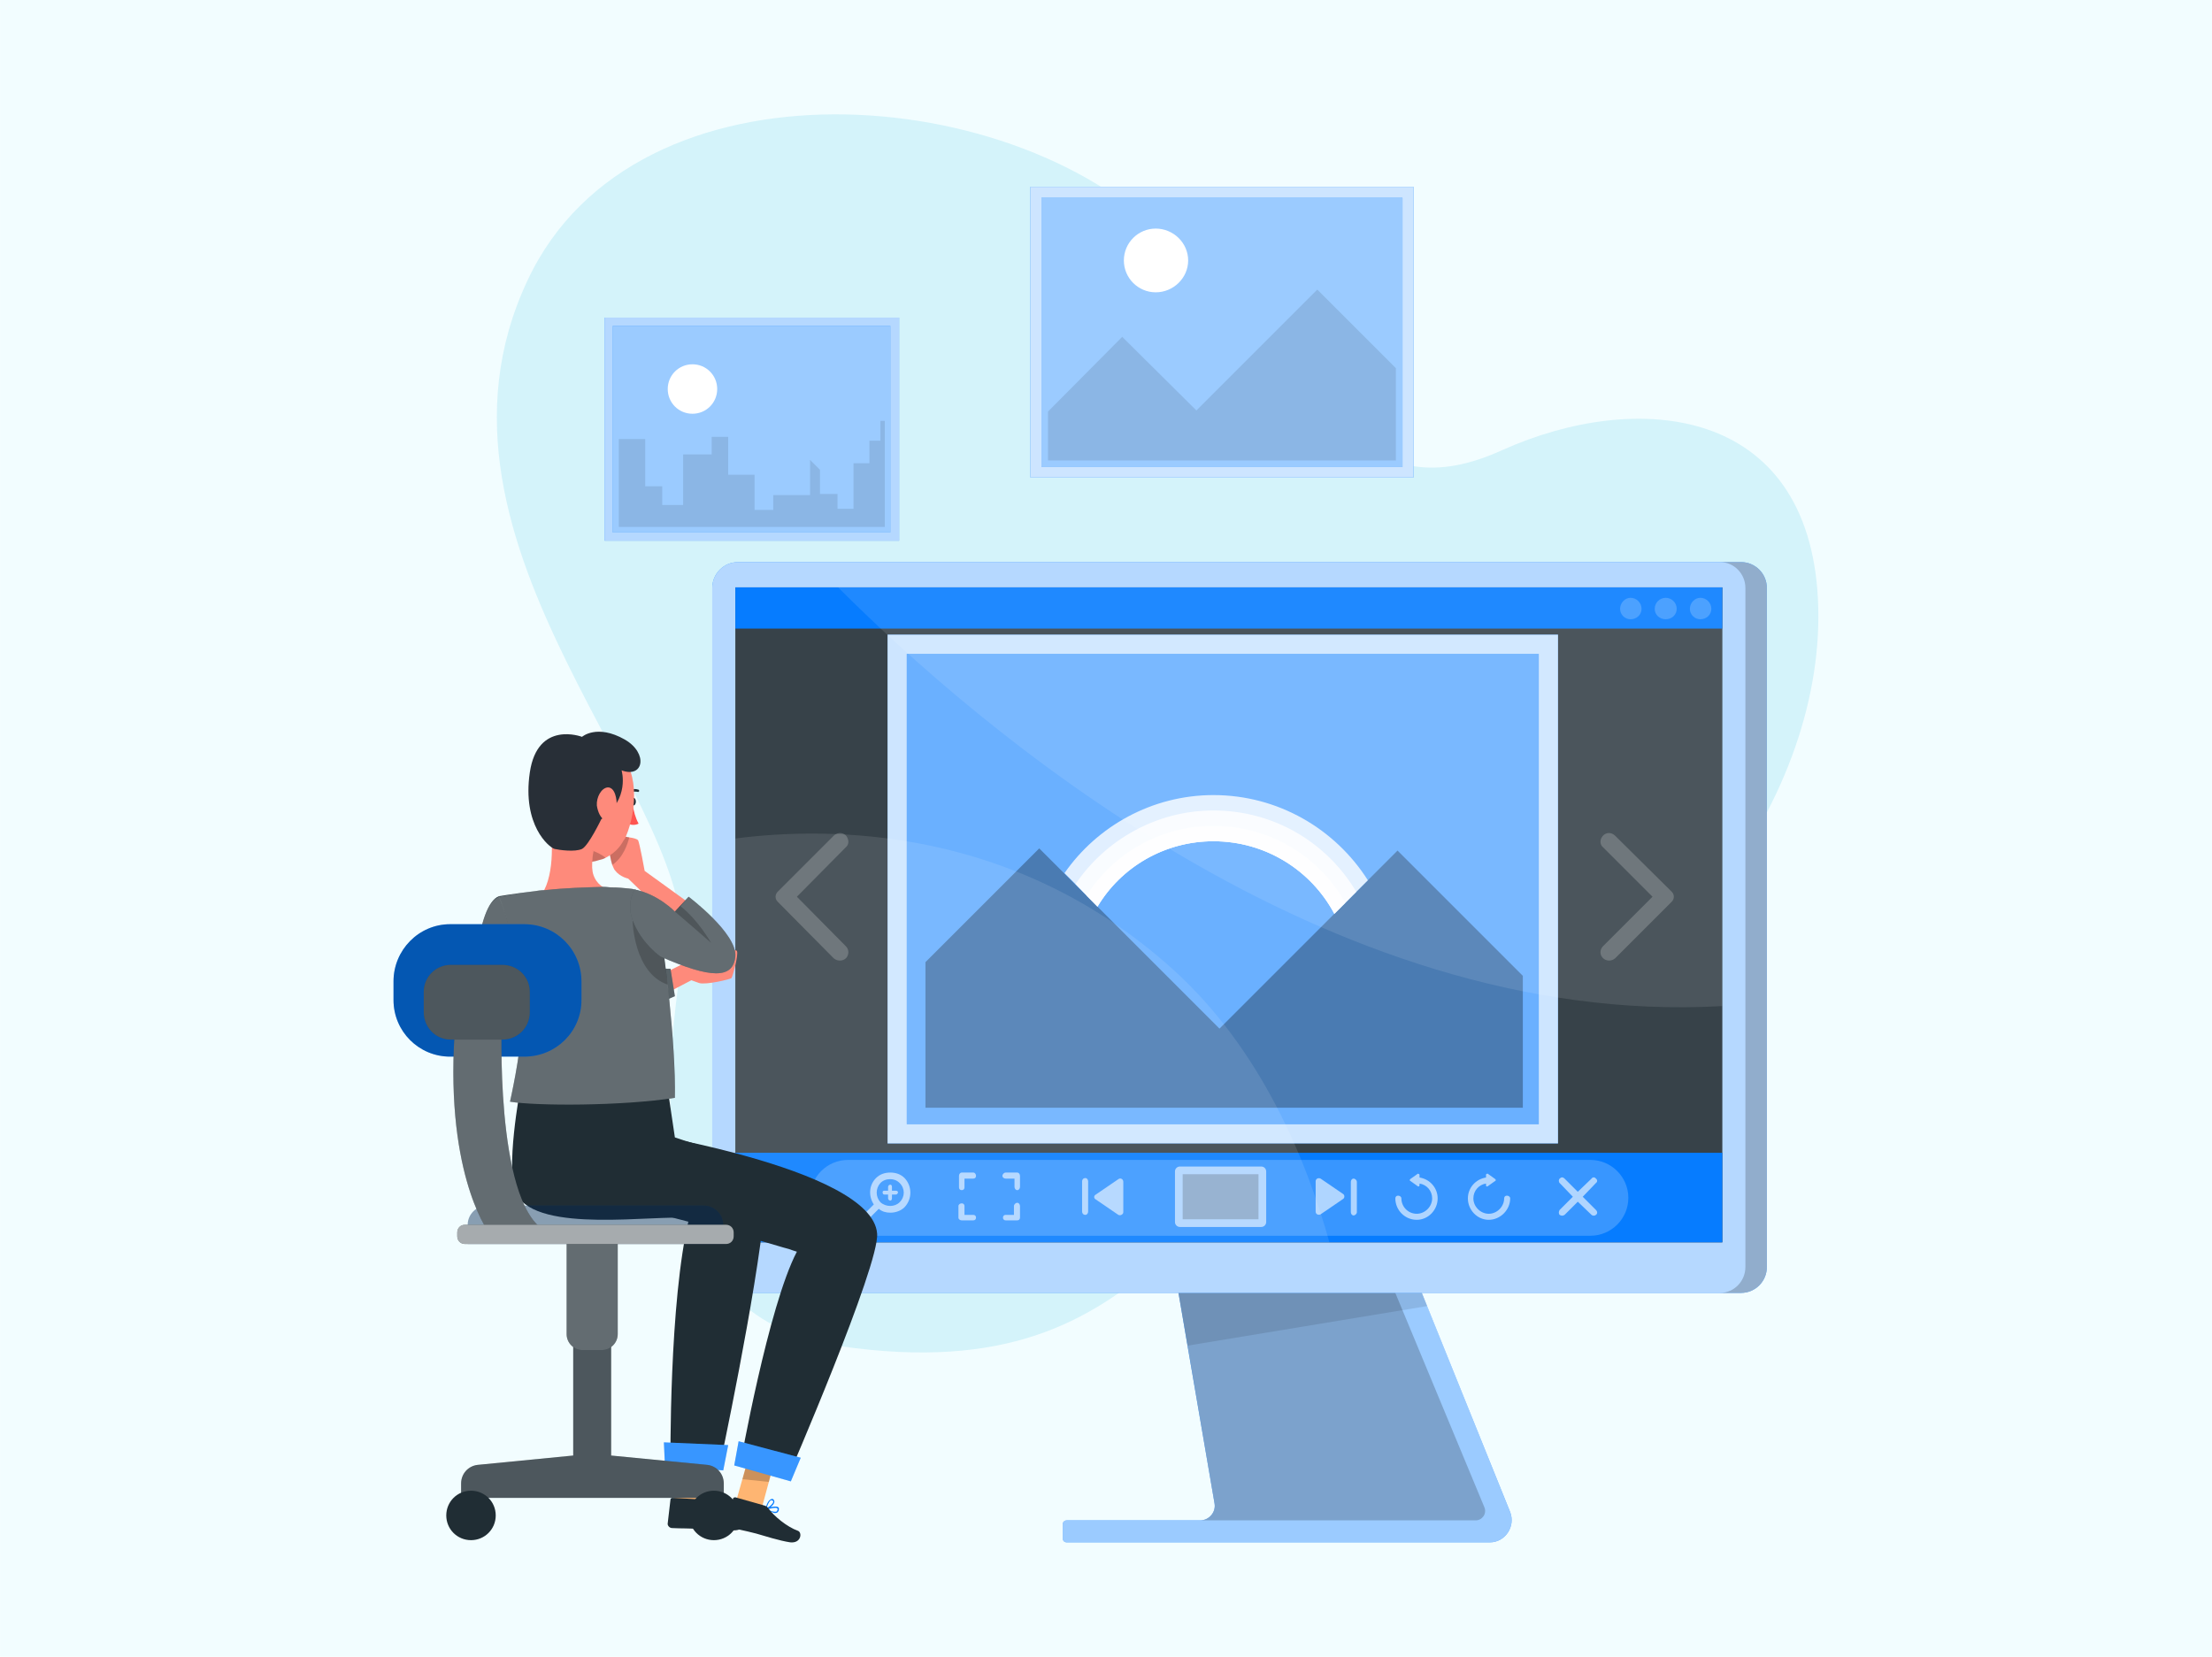 <?xml version="1.0" encoding="UTF-8"?>
<!DOCTYPE svg PUBLIC "-//W3C//DTD SVG 1.1//EN" "http://www.w3.org/Graphics/SVG/1.1/DTD/svg11.dtd">
<!-- Creator: CorelDRAW X7 -->
<svg xmlns="http://www.w3.org/2000/svg" xml:space="preserve" width="91.369mm" height="68.439mm" version="1.1" style="shape-rendering:geometricPrecision; text-rendering:geometricPrecision; image-rendering:optimizeQuality; fill-rule:evenodd; clip-rule:evenodd"
viewBox="0 0 4025 3015"
 xmlns:xlink="http://www.w3.org/1999/xlink">
 <defs>
  <style type="text/css">
   <![CDATA[
    .fil0 {fill:#F2FDFF}
    .fil3 {fill:#067CFF;fill-rule:nonzero}
    .fil10 {fill:#202D34;fill-rule:nonzero}
    .fil20 {fill:#282F37;fill-rule:nonzero}
    .fil2 {fill:#D4F3FA;fill-rule:nonzero}
    .fil1 {fill:#ECECEC;fill-rule:nonzero}
    .fil19 {fill:#FE5551;fill-rule:nonzero}
    .fil15 {fill:#FE8A7B;fill-rule:nonzero}
    .fil18 {fill:#FEB572;fill-rule:nonzero}
    .fil6 {fill:white;fill-rule:nonzero}
    .fil7 {fill:black;fill-rule:nonzero;fill-opacity:0.102}
    .fil11 {fill:white;fill-rule:nonzero;fill-opacity:0.102}
    .fil9 {fill:black;fill-rule:nonzero;fill-opacity:0.2}
    .fil21 {fill:#067CFF;fill-rule:nonzero;fill-opacity:0.2}
    .fil12 {fill:white;fill-rule:nonzero;fill-opacity:0.2}
    .fil16 {fill:white;fill-rule:nonzero;fill-opacity:0.251}
    .fil14 {fill:black;fill-rule:nonzero;fill-opacity:0.302}
    .fil17 {fill:white;fill-rule:nonzero;fill-opacity:0.302}
    .fil13 {fill:white;fill-rule:nonzero;fill-opacity:0.4}
    .fil5 {fill:white;fill-rule:nonzero;fill-opacity:0.6}
    .fil4 {fill:white;fill-rule:nonzero;fill-opacity:0.702}
    .fil8 {fill:white;fill-rule:nonzero;fill-opacity:0.8}
   ]]>
  </style>
 </defs>
 <g id="Layer_x0020_1">
  <rect class="fil0" width="4025" height="3015"/>
  <polygon class="fil1" points="2483,2494 2544,2494 2544,2496 2483,2496 "/>
  <path class="fil2" d="M960 510c197,-421 900,-362 1171,-66 271,296 359,486 603,375 245,-110 556,-81 574,271 18,351 -268,767 -723,889 -454,123 -454,558 -1056,471 -328,-48 -335,-403 -289,-697 46,-293 -510,-755 -280,-1243z"/>
  <g id="_2054630900096">
   <polygon class="fil3" points="1636,984 1100,984 1100,578 1636,578 "/>
   <polygon class="fil4" points="1636,984 1100,984 1100,578 1636,578 "/>
   <polygon class="fil3" points="1115,969 1115,593 1620,593 1620,969 "/>
   <polygon class="fil5" points="1115,969 1115,593 1620,593 1620,969 "/>
   <path class="fil6" d="M1305 708c0,25 -20,45 -45,45 -25,0 -45,-20 -45,-45 0,-25 20,-45 45,-45 25,0 45,20 45,45z"/>
   <polygon class="fil7" points="1126,799 1174,799 1174,885 1205,885 1205,919 1243,919 1243,827 1295,827 1295,795 1325,795 1325,864 1373,864 1373,928 1407,928 1407,901 1474,901 1474,837 1492,855 1492,899 1524,899 1524,926 1553,926 1553,843 1582,843 1582,802 1602,802 1602,766 1610,766 1610,959 1126,959 "/>
  </g>
  <g id="_2054630903072">
   <polygon class="fil3" points="2572,869 1875,869 1875,340 2572,340 "/>
   <polygon class="fil8" points="2572,869 1875,869 1875,340 2572,340 "/>
   <polygon class="fil3" points="1895,850 1895,360 2552,360 2552,850 "/>
   <polygon class="fil5" points="1895,850 1895,360 2552,360 2552,850 "/>
   <polygon class="fil7" points="2540,670 2540,838 1907,838 1907,749 2042,613 2177,747 2397,527 "/>
   <path class="fil6" d="M2162 474c0,32 -27,58 -59,58 -32,0 -58,-26 -58,-58 0,-32 26,-58 58,-58 32,0 59,26 59,58z"/>
  </g>
  <g id="_2054630902816">
   <g>
    <g>
     <path class="fil3" d="M1934 2773l0 28c0,3 3,6 7,6l770 0c28,0 47,-29 37,-55l-244 -605 -394 3 13 78 87 508c3,16 -10,31 -26,31l-243 0c-4,0 -7,3 -7,6z"/>
     <path class="fil5" d="M1934 2773l0 28c0,3 3,6 7,6l770 0c28,0 47,-29 37,-55l-151 -375 -93 -230 -394 3 13 78 38 221 49 287c3,16 -10,31 -26,31l-243 0c-4,0 -7,3 -7,6z"/>
     <path class="fil9" d="M2184 2767l501 0c12,0 21,-12 16,-24l-214 -515 -364 0 87 508c3,16 -10,31 -26,31z"/>
     <polygon class="fil7" points="2110,2150 2123,2228 2161,2449 2597,2377 2504,2147 "/>
    </g>
    <g>
     <g>
      <path class="fil3" d="M1343 1023l38 0 1749 0 38 0c26,0 47,21 47,47l0 1236c0,26 -21,47 -47,47l-38 0 -1749 0 -38 0c-26,0 -47,-21 -47,-47l0 -1236c0,-26 21,-47 47,-47z"/>
      <path class="fil4" d="M1343 1023l38 0 1749 0 38 0c26,0 47,21 47,47l0 1236c0,26 -21,47 -47,47l-38 0 -1749 0 -38 0c-26,0 -47,-21 -47,-47l0 -1236c0,-26 21,-47 47,-47z"/>
      <path class="fil9" d="M3130 2353l38 0c26,0 47,-21 47,-47l0 -1236c0,-26 -21,-47 -47,-47l-38 0c25,0 46,21 46,47l0 1236c0,26 -21,47 -46,47z"/>
     </g>
     <g>
      <polygon class="fil10" points="1338,1069 1338,2261 3134,2261 3134,1069 "/>
      <polygon class="fil11" points="1338,1069 1338,2261 3134,2261 3134,1069 "/>
     </g>
    </g>
   </g>
   <g>
    <polygon class="fil3" points="1337,2098 3134,2098 3134,2261 1337,2261 "/>
    <path class="fil12" d="M2894 2249l-1351 0c-38,0 -69,-31 -69,-69 0,-38 31,-69 69,-69l1351 0c38,0 69,31 69,69 0,38 -31,69 -69,69z"/>
    <g>
     <polygon class="fil3" points="2835,2081 1615,2081 1615,1155 2835,1155 "/>
     <polygon class="fil8" points="2835,2081 1615,2081 1615,1155 2835,1155 "/>
     <polygon class="fil3" points="1650,2046 1650,1190 2800,1190 2800,2046 "/>
     <polygon class="fil13" points="1650,2046 1650,1190 2800,1190 2800,2046 "/>
     <polygon class="fil14" points="1684,1751 1891,1544 2219,1872 2543,1548 2771,1776 2771,2016 1684,2016 "/>
     <g>
      <path class="fil8" d="M2208 1447c-112,0 -212,57 -271,142l20 20 40 41c43,-72 122,-119 211,-119 95,0 178,53 220,132l20 -20 41 -41c-59,-93 -163,-155 -281,-155z"/>
      <path class="fil8" d="M2208 1475c-104,0 -197,54 -251,134l40 41c43,-72 122,-119 211,-119 95,0 178,53 220,132l20 -20 20 -20c-53,-89 -149,-148 -260,-148z"/>
      <path class="fil8" d="M2208 1503c-97,0 -182,50 -231,127l20 20c43,-72 122,-119 211,-119 95,0 178,53 220,132l20 -20c-47,-84 -137,-140 -240,-140z"/>
     </g>
    </g>
    <polygon class="fil3" points="3134,1144 1338,1144 1338,1069 3134,1069 "/>
    <path class="fil12" d="M3114 1108c0,11 -9,19 -20,19 -10,0 -19,-8 -19,-19 0,-11 9,-20 19,-20 11,0 20,9 20,20z"/>
    <path class="fil12" d="M3051 1108c0,11 -9,19 -20,19 -11,0 -20,-8 -20,-19 0,-11 9,-20 20,-20 11,0 20,9 20,20z"/>
    <path class="fil12" d="M2987 1108c0,11 -9,19 -20,19 -10,0 -19,-8 -19,-19 0,-11 9,-20 19,-20 11,0 20,9 20,20z"/>
    <g>
     <path class="fil12" d="M2914 1525c-3,6 -2,13 3,17l90 90 -90 90c-5,5 -6,12 -3,18 5,9 17,11 25,4l103 -103c5,-5 5,-13 0,-18l-103 -102c-8,-8 -20,-6 -25,4z"/>
     <path class="fil12" d="M1542 1740c3,-6 2,-13 -3,-18l-89 -90 89 -90c5,-4 6,-11 3,-17 -4,-10 -17,-12 -25,-4l-102 102c-5,5 -5,13 0,18l102 103c8,7 21,5 25,-4z"/>
    </g>
    <g>
     <path class="fil5" d="M2295 2233l-148 0c-5,0 -9,-4 -9,-9l0 -92c0,-5 4,-9 9,-9l148 0c5,0 9,4 9,9l0 92c0,5 -4,9 -9,9z"/>
     <polygon class="fil9" points="2152,2219 2152,2137 2290,2137 2290,2219 "/>
    </g>
    <g>
     <path class="fil5" d="M2403 2145c-4,-2 -9,0 -9,5l0 55c0,5 5,7 9,5l41 -28c3,-2 3,-7 0,-9l-41 -28z"/>
     <path class="fil5" d="M2463 2145c-3,0 -5,3 -5,6l0 55c0,3 2,6 5,6 3,0 6,-3 6,-6l0 -55c0,-3 -3,-6 -6,-6z"/>
    </g>
    <path class="fil5" d="M2583 2143l0 -5c0,-1 -2,-2 -3,-2l-14 10c-1,1 -1,3 0,3l14 10c1,1 3,0 3,-2l0 -3c13,2 23,13 23,27 0,15 -13,28 -28,28 -16,0 -28,-13 -28,-28 0,-3 -3,-5 -6,-5 -3,0 -5,2 -5,5 0,21 17,39 39,39 21,0 38,-18 38,-39 0,-19 -14,-35 -33,-38z"/>
    <path class="fil5" d="M2704 2143l0 -5c0,-1 1,-2 3,-2l14 10c1,1 1,3 0,3l-14 10c-2,1 -3,0 -3,-2l0 -3c-13,2 -23,13 -23,27 0,15 13,28 28,28 15,0 28,-13 28,-28 0,-3 2,-5 5,-5 3,0 6,2 6,5 0,21 -18,39 -39,39 -21,0 -38,-18 -38,-39 0,-19 14,-35 33,-38z"/>
    <path class="fil5" d="M2904 2202l-24 -24 24 -25c3,-2 3,-6 0,-8 -2,-3 -6,-3 -8,0l-25 24 -24 -24c-3,-3 -6,-3 -9,0 -2,2 -2,6 0,8l24 25 -24 24c-2,3 -2,7 0,9 3,2 6,2 9,0l24 -24 25 24c2,2 6,2 8,0 3,-2 3,-6 0,-9z"/>
    <g>
     <path class="fil5" d="M2035 2211c4,2 9,-1 9,-5l0 -55c0,-5 -5,-8 -9,-5l-41 28c-4,2 -4,7 0,9l41 28z"/>
     <path class="fil5" d="M1975 2211c3,0 5,-3 5,-6l0 -55c0,-3 -2,-6 -5,-6 -4,0 -6,3 -6,6l0 55c0,3 2,6 6,6z"/>
    </g>
    <g>
     <g>
      <path class="fil5" d="M1851 2166c-3,0 -5,-3 -5,-6l0 -15 -16 0c-3,0 -6,-2 -6,-5 0,-3 3,-6 6,-6l21 0c3,0 5,3 5,6l0 20c0,3 -2,6 -5,6z"/>
     </g>
     <g>
      <path class="fil5" d="M1851 2221l-21 0c-3,0 -5,-2 -5,-5 0,-3 2,-5 5,-5l15 0 0 -16c0,-3 3,-6 6,-6 3,0 5,3 5,6l0 21c0,3 -2,5 -5,5z"/>
     </g>
     <g>
      <path class="fil5" d="M1771 2221l-21 0c-3,0 -6,-2 -6,-5l0 -21c0,-3 3,-5 6,-5 3,0 5,2 5,5l0 16 16 0c3,0 5,2 5,5 0,3 -2,5 -5,5z"/>
     </g>
     <g>
      <path class="fil5" d="M1750 2166c-3,0 -5,-2 -5,-5l0 -21c0,-3 2,-6 5,-6l21 0c3,0 5,3 5,6 0,3 -2,5 -5,5l-16 0 0 16c0,3 -2,5 -5,5z"/>
     </g>
    </g>
    <g>
     <path class="fil5" d="M1646 2144c-7,-7 -16,-10 -26,-10 -10,0 -19,3 -26,10 -13,13 -14,33 -4,48l-20 20c-3,2 -3,6 0,8 1,2 3,2 4,2 2,0 3,0 5,-2l20 -20c6,5 13,7 21,7 9,0 19,-3 26,-10 14,-15 14,-38 0,-53zm-9 44l0 0c-9,9 -25,9 -35,0 -9,-10 -9,-25 0,-35 5,-5 11,-7 18,-7 6,0 12,2 17,7 10,10 10,25 0,35z"/>
     <path class="fil5" d="M1630 2167l-7 0 0 -7c0,-2 -1,-4 -3,-4 -2,0 -4,2 -4,4l0 7 -7 0c-2,0 -3,1 -3,3 0,2 1,4 3,4l7 0 0 7c0,2 2,4 4,4 2,0 3,-2 3,-4l0 -7 7 0c2,0 4,-2 4,-4 0,-2 -2,-3 -4,-3z"/>
    </g>
   </g>
   <g>
    <path class="fil11" d="M1525 1069c249,249 886,803 1609,762l0 -762 -1609 0z"/>
    <path class="fil11" d="M1338 1526l0 735 1081 0c-41,-148 -124,-352 -285,-497 -289,-261 -625,-260 -796,-238z"/>
   </g>
  </g>
  <g id="_2054630918560">
   <g>
    <path class="fil15" d="M1212 1808l46 -24c0,0 3,1 14,5 12,4 58,-7 59,-9 2,-2 13,-42 10,-49 -3,-8 -86,9 -86,9l-6 11 -58 29 21 28z"/>
    <path class="fil10" d="M1198 1763l22 0 8 50c0,0 -36,16 -36,14 0,-3 6,-64 6,-64z"/>
    <path class="fil16" d="M1198 1763l22 0 8 50c0,0 -36,16 -36,14 0,-3 6,-64 6,-64z"/>
    <path class="fil10" d="M908 1631c-41,15 -55,178 -25,214 29,35 146,-21 146,-21l-121 -193z"/>
    <path class="fil17" d="M1029 1824c0,0 -7,3 -17,7 -21,9 -60,24 -91,25 -16,1 -30,-2 -38,-11 -30,-36 -16,-199 25,-213l121 192z"/>
    <path class="fil9" d="M1012 1831c-21,9 -60,24 -91,25 -5,-6 -8,-14 -9,-23 -11,-75 20,-151 20,-151 0,0 64,94 80,149z"/>
    <g>
     <path class="fil15" d="M1267 1653l-32 35 -92 -89c0,0 -15,-3 -24,-15 -2,-2 -3,-6 -5,-10 -6,-19 -9,-52 -6,-54 3,-1 23,1 37,4 8,1 14,3 16,5 3,6 12,56 12,56l94 68z"/>
     <path class="fil9" d="M1145 1524c-3,12 -11,37 -31,50 -6,-19 -9,-52 -6,-54 3,-1 23,1 37,4z"/>
    </g>
    <polygon class="fil18" points="1226,2742 1275,2735 1281,2621 1233,2627 "/>
    <polygon class="fil9" points="1233,2627 1281,2621 1277,2686 1229,2690 "/>
    <path class="fil10" d="M1228 2070l-11 -74 -270 -16c0,0 -29,153 -7,194 40,72 252,36 314,43 -37,151 -34,448 -34,448l89 6c0,0 68,-319 82,-470 9,-103 -76,-100 -163,-131z"/>
    <polygon class="fil3" points="1210,2669 1316,2676 1325,2630 1208,2625 "/>
    <polygon class="fil12" points="1210,2669 1316,2676 1325,2630 1208,2625 "/>
    <path class="fil10" d="M1278 2729l-54 -3c-2,0 -4,1 -4,3 0,0 0,0 0,0l-5 43c-1,4 3,9 8,9 19,1 28,0 52,2 14,0 43,4 64,2 20,-2 17,-22 9,-23 -21,-3 -49,-18 -62,-29 -2,-2 -5,-4 -8,-4z"/>
    <polygon class="fil18" points="1337,2741 1386,2745 1416,2634 1368,2631 "/>
    <g>
     <path class="fil3" d="M1393 2747c0,0 0,0 0,0 0,0 0,0 0,0 4,2 8,4 12,5 3,2 6,2 9,1 2,-2 4,-4 3,-6 1,-2 0,-3 -1,-4 -3,-2 -9,-1 -14,0 4,-3 7,-7 7,-10 0,-2 -1,-4 -3,-5 -1,0 -3,0 -4,1 -6,3 -9,16 -9,17 0,0 1,0 1,0 0,0 0,0 0,0 0,0 -1,0 -1,0 0,0 -1,0 -1,0 0,1 0,1 1,1zm3 -3l0 0c0,0 -1,0 -1,1 1,-5 4,-12 7,-14 1,-1 2,-1 3,0l0 0c2,0 2,1 2,2 0,3 -6,9 -11,11zm0 3l0 0c7,-2 16,-4 18,-2 1,1 1,1 1,2 0,1 -1,3 -2,4 -3,1 -9,0 -17,-4z"/>
    </g>
    <polygon class="fil9" points="1368,2631 1416,2634 1399,2697 1351,2692 "/>
    <path class="fil10" d="M1433 2690l-86 -25c0,0 51,-288 103,-387 -4,-1 -9,-3 -15,-5 -12,-3 -27,-8 -45,-13 -124,-34 -375,-98 -375,-98l115 -107c0,0 457,69 466,190 5,57 -163,445 -163,445z"/>
    <polygon class="fil3" points="1336,2667 1439,2696 1457,2653 1344,2623 "/>
    <polygon class="fil12" points="1336,2667 1439,2696 1457,2653 1344,2623 "/>
    <path class="fil10" d="M1391 2740l-53 -15c-2,0 -4,1 -4,2 0,0 0,0 0,0l-14 41c-2,5 1,9 6,11 18,5 27,6 50,12 14,4 42,13 62,16 20,2 22,-18 14,-21 -20,-7 -44,-27 -54,-41 -2,-3 -4,-4 -7,-5z"/>
    <g>
     <path class="fil3" d="M1279 2735c0,0 1,0 1,0 0,0 1,1 2,1 0,0 0,0 0,0 0,0 0,0 0,0 4,1 9,2 13,3 3,0 6,-1 9,-2 2,-2 3,-4 2,-6 0,-2 -1,-3 -3,-4 -3,-1 -8,1 -13,3 3,-4 5,-8 5,-11 -1,-2 -2,-4 -4,-4 -2,0 -4,0 -6,1 -5,4 -6,18 -6,19 0,0 0,0 0,0 0,0 0,0 0,0 0,0 0,0 0,0zm6 -3l0 0c-1,1 -1,1 -1,1 0,-5 1,-12 4,-15 0,-1 1,-1 2,-1l1 0c1,1 2,1 2,2 0,3 -4,10 -8,13zm0 3l0 0c6,-3 14,-7 18,-6 0,1 1,1 1,2 0,1 0,3 -1,4 -3,2 -9,2 -18,0z"/>
    </g>
    <g>
     <g>
      <path class="fil19" d="M1151 1463c2,13 5,25 11,36 -6,3 -13,3 -19,0l8 -36z"/>
      <path class="fil10" d="M1148 1459c-1,3 2,7 4,7 3,0 5,-3 5,-7 0,-4 -2,-7 -4,-7 -3,0 -5,3 -5,7z"/>
      <path class="fil10" d="M1142 1444c0,1 1,1 2,0 4,-3 10,-4 16,-3 1,1 2,0 3,-1 0,-1 0,-3 -2,-3 0,0 0,0 0,0 -6,-2 -14,-1 -20,4 -1,0 -1,2 0,3 0,0 0,0 0,0 0,0 0,0 1,0z"/>
     </g>
     <path class="fil15" d="M1139 1522c-1,3 -2,5 -4,7 -8,15 -19,25 -33,32 -3,2 -7,3 -11,4 -20,7 -42,5 -60,-7 -7,-5 -14,-11 -20,-20 -23,-32 -17,-64 -10,-119 1,-12 5,-23 11,-33 22,-35 69,-46 104,-24 49,31 43,113 23,160z"/>
     <path class="fil9" d="M1102 1561c-3,2 -7,3 -11,4 -20,7 -42,5 -60,-7 6,-10 13,-17 13,-17 0,0 33,1 58,20z"/>
     <path class="fil15" d="M982 1632c27,25 107,15 107,15 0,0 41,-11 32,-24 -24,-4 -36,-16 -41,-30 -3,-9 -3,-18 -2,-28 0,-5 1,-11 2,-16l-82 -61c10,41 10,115 -16,144z"/>
     <path class="fil20" d="M1131 1402c0,0 16,52 -37,89 0,0 -23,48 -35,54 -13,6 -41,2 -50,0 -10,-3 -59,-43 -45,-139 14,-96 95,-65 95,-65 0,0 27,-24 78,5 43,25 34,71 -6,56z"/>
     <path class="fil15" d="M1086 1466c2,13 7,22 14,27 11,7 21,-7 22,-24 1,-15 -3,-36 -16,-36 -12,1 -21,18 -20,33z"/>
    </g>
    <path class="fil10" d="M908 1631c14,37 24,75 30,113 2,11 4,23 5,34 2,14 3,28 4,40 1,17 1,36 1,55 0,43 -20,132 -20,132 48,8 204,8 300,-7 2,-98 -20,-275 -27,-303 -6,-25 -12,-43 -17,-54 -6,-13 -22,-23 -40,-24 -10,-1 -20,-2 -31,-2 -5,0 -9,-1 -14,-1 -36,1 -71,2 -107,6 -7,0 -14,1 -20,2 -34,4 -64,9 -64,9z"/>
    <path class="fil17" d="M1228 1998c-96,15 -252,15 -300,7 0,0 20,-89 20,-132 0,-19 0,-38 -1,-55 -1,-12 -2,-26 -4,-40 -1,-11 -3,-23 -5,-34 -6,-38 -16,-76 -30,-112 0,0 30,-6 63,-10 7,-1 14,-2 21,-2 36,-4 71,-5 107,-6 5,0 9,1 14,1 11,0 21,1 31,2 18,1 34,11 40,24 5,11 11,29 17,54 0,0 0,1 0,1 3,12 8,50 14,96 7,66 14,149 13,206z"/>
    <path class="fil9" d="M1215 1792c-62,-21 -64,-116 -64,-116l50 20c3,12 8,50 14,96z"/>
    <path class="fil10" d="M1155 1619c42,8 73,40 73,40l25 -27c0,0 89,67 85,109 -4,41 -45,40 -136,0 0,0 -31,-21 -48,-59 -17,-37 1,-63 1,-63z"/>
    <path class="fil17" d="M1338 1741c-4,41 -45,40 -136,0 0,0 -31,-21 -48,-59 -17,-37 1,-63 1,-63 41,8 71,38 73,40 0,0 0,0 0,0l10 -10 15 -17c0,0 89,67 85,109z"/>
    <path class="fil9" d="M1294 1716c-3,-3 -66,-57 -66,-57l10 -10c32,25 54,64 56,67z"/>
   </g>
   <g>
    <path class="fil21" d="M1280 2194l-393 0c-20,0 -36,16 -36,35l0 35 465 0 0 -35c0,-19 -16,-35 -36,-35z"/>
    <path class="fil14" d="M1280 2194l-393 0c-20,0 -36,16 -36,35l0 35 465 0 0 -35c0,-19 -16,-35 -36,-35z"/>
    <g>
     <path class="fil3" d="M819 1923l135 0c58,0 104,-46 104,-103l0 -34c0,-57 -46,-104 -104,-104l-135 0c-57,0 -103,47 -103,104l0 34c0,57 46,103 103,103z"/>
    </g>
    <g>
     <path class="fil14" d="M819 1923l135 0c58,0 104,-46 104,-103l0 -34c0,-57 -46,-104 -104,-104l-135 0c-57,0 -103,47 -103,104l0 34c0,57 46,103 103,103z"/>
    </g>
    <path class="fil10" d="M869 2666l174 -17 0 -245 69 0 0 245 175 17c17,2 30,16 30,34l0 26 -233 0 -12 0 -233 0 0 -26c0,-18 13,-32 30,-34z"/>
    <path class="fil12" d="M869 2666l174 -17 0 -245 69 0 0 245 175 17c17,2 30,16 30,34l0 26 -233 0 -12 0 -233 0 0 -26c0,-18 13,-32 30,-34z"/>
    <path class="fil10" d="M1254 2758c0,25 20,45 45,45 25,0 45,-20 45,-45 0,-25 -20,-45 -45,-45 -25,0 -45,20 -45,45z"/>
    <path class="fil10" d="M902 2758c0,25 -20,45 -45,45 -25,0 -45,-20 -45,-45 0,-25 20,-45 45,-45 25,0 45,20 45,45z"/>
    <path class="fil10" d="M1060 2457l35 0c16,0 29,-13 29,-29l0 -189 -93 0 0 189c0,16 13,29 29,29z"/>
    <path class="fil17" d="M1060 2457l35 0c16,0 29,-13 29,-29l0 -189 -93 0 0 189c0,16 13,29 29,29z"/>
    <path class="fil10" d="M913 1857c0,0 -13,326 77,382l-103 0c0,0 -81,-111 -58,-382l84 0z"/>
    <path class="fil17" d="M913 1857c0,0 -13,326 77,382l-103 0c0,0 -81,-111 -58,-382l84 0z"/>
    <g>
     <path class="fil10" d="M1321 2229l-475 0c-8,0 -14,6 -14,14l0 7c0,8 6,14 14,14l475 0c8,0 14,-6 14,-14l0 -7c0,-8 -6,-14 -14,-14z"/>
     <path class="fil5" d="M1321 2229l-475 0c-8,0 -14,6 -14,14l0 7c0,8 6,14 14,14l475 0c8,0 14,-6 14,-14l0 -7c0,-8 -6,-14 -14,-14z"/>
    </g>
    <path class="fil10" d="M820 1756l94 0c28,0 50,22 50,49l0 37c0,28 -22,50 -50,50l-94 0c-27,0 -49,-22 -49,-50l0 -37c0,-27 22,-49 49,-49z"/>
    <path class="fil12" d="M820 1756l94 0c28,0 50,22 50,49l0 37c0,28 -22,50 -50,50l-94 0c-27,0 -49,-22 -49,-50l0 -37c0,-27 22,-49 49,-49z"/>
   </g>
  </g>
 </g>
</svg>
